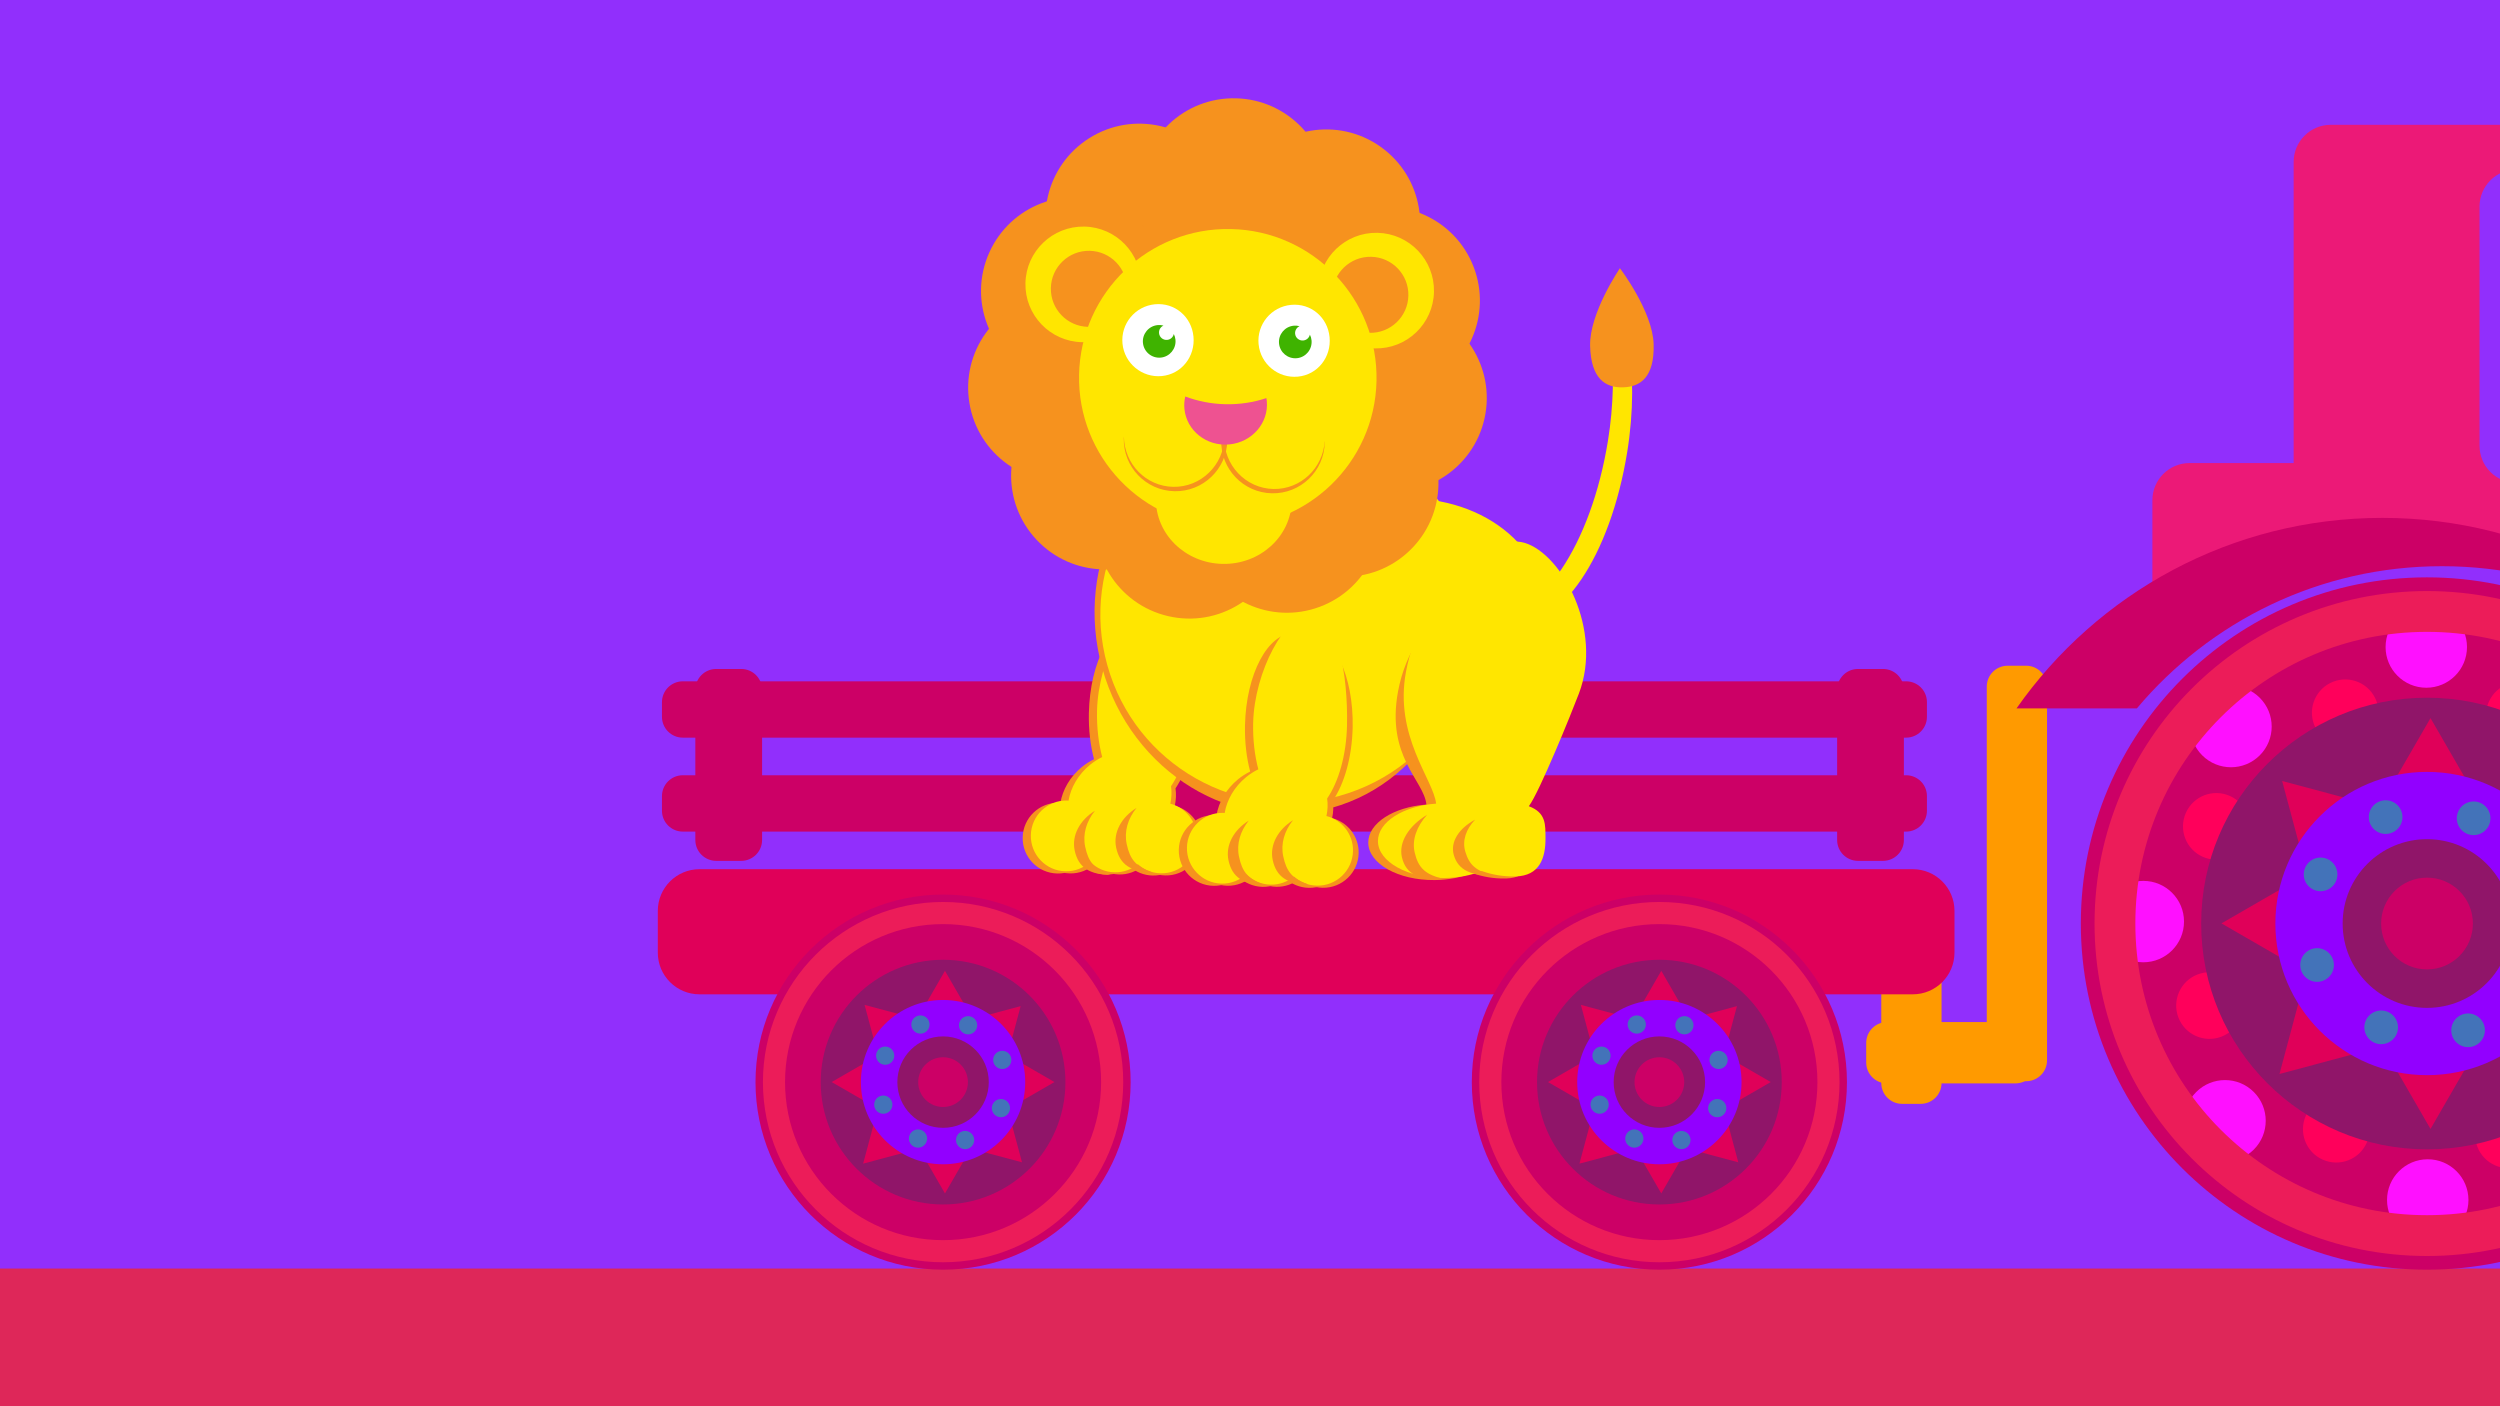 <?xml version="1.0" encoding="UTF-8"?><svg id="bg" xmlns="http://www.w3.org/2000/svg" viewBox="0 0 1920 1080"><defs><style>.cls-1{fill:#ff005b;}.cls-1,.cls-2,.cls-3,.cls-4,.cls-5,.cls-6,.cls-7,.cls-8,.cls-9,.cls-10{fill-rule:evenodd;}.cls-11{fill:#de2759;}.cls-12,.cls-8{fill:#f6921e;}.cls-13,.cls-4{fill:#ff9a00;}.cls-2{fill:#4373b9;}.cls-14,.cls-9{fill:#e00059;}.cls-3,.cls-15{fill:#c06;}.cls-5{fill:#ff10ff;}.cls-6{fill:#ffe600;}.cls-16{fill:#fff;}.cls-7{fill:#9200ff;}.cls-17{fill:#912ffc;}.cls-18,.cls-10{fill:#901569;}.cls-19{fill:#ec1977;}.cls-20{fill:#3fb300;}.cls-21{fill:#ee5291;}.cls-22{fill:#ec1c59;}</style></defs><rect class="cls-17" width="1920" height="1080"/><rect class="cls-11" y="974.25" width="1920" height="105.75"/><path class="cls-4" d="M1433.24,800.96c0-8.85,7.17-16.01,16.01-16.01h98.59c8.85,0,16.02,7.16,16.02,16.01v15.08c0,8.85-7.17,16.01-16.02,16.01h-98.59c-8.84,0-16.01-7.17-16.01-16.01v-15.08Z"/><path class="cls-4" d="M1556.11,511.28c8.84,0,16.01,7.18,16.01,16.02v287.06c0,8.85-7.17,16.01-16.01,16.01h-14.26c-8.85,0-16.01-7.17-16.01-16.01v-287.06c0-8.84,7.17-16.02,16.01-16.02h14.26Z"/><path class="cls-13" d="M1460.84,729.54h14.26c8.84,0,16.01,7.18,16.01,16.01v86.19c0,8.84-7.18,16.02-16.02,16.02h-14.26c-8.84,0-16.01-7.18-16.01-16.01v-86.19c0-8.84,7.18-16.02,16.02-16.02Z"/><path class="cls-19" d="M1932.82,130.11c-15.76,0-28.54,12.78-28.54,28.55v183.66c0,15.77,12.78,28.55,28.54,28.55h139.89c15.77,0,28.55-12.78,28.55-28.55v-183.66c0-15.77-12.78-28.55-28.55-28.55h-139.89ZM1790.08,95.85h299.76c15.77,0,28.54,12.78,28.54,28.55v199.83h480.6c15.76,0,28.55,12.78,28.55,28.55v379.69c0,15.76-12.79,28.54-28.55,28.54h-292.19c-15.76,0-28.54-12.78-28.54-28.54v-82.79h-128.72c-20.52-139.32-140.58-229.11-285.6-229.11-83.21,0-158.2,35.2-210.89,91.53v-127.91c0-15.77,12.78-28.55,28.55-28.55h79.93V124.4c0-15.77,12.79-28.55,28.54-28.55Z"/><path class="cls-15" d="M1548.67,544.05c62.02-88.48,164.76-146.32,281.02-146.32s219.01,57.84,281.03,146.32h-1.08c-56.1-66.77-140.22-109.21-234.27-109.21s-178.16,42.44-234.26,109.21h-92.43Z"/><path class="cls-9" d="M505.19,699.58c0-17.7,14.34-32.04,32.04-32.04h931.77c17.69,0,32.04,14.34,32.04,32.04v32.03c0,17.7-14.34,32.03-32.04,32.03h-931.77c-17.7,0-32.04-14.34-32.04-32.03v-32.03Z"/><path class="cls-15" d="M1130.35,831.08c0-79.57,64.5-144.06,144.05-144.06s144.05,64.49,144.05,144.06-64.49,144.04-144.05,144.04-144.05-64.5-144.05-144.04Z"/><path class="cls-22" d="M1136.05,831.08c0-76.42,61.94-138.36,138.35-138.36s138.35,61.94,138.35,138.36-61.94,138.34-138.35,138.34-138.35-61.94-138.35-138.34Z"/><path class="cls-15" d="M1153.04,831.08c0-67.03,54.33-121.37,121.37-121.37s121.37,54.34,121.37,121.37-54.33,121.36-121.37,121.36-121.37-54.34-121.37-121.36Z"/><path class="cls-18" d="M1180.44,831.08c0,51.89,42.07,93.95,93.97,93.95s93.97-42.06,93.97-93.95-42.07-93.98-93.97-93.98-93.97,42.07-93.97,93.98Z"/><polygon class="cls-14" points="1294.08 777.15 1257.64 777.15 1275.86 745.59 1294.08 777.15"/><polygon class="cls-14" points="1220.42 812.8 1220.42 849.23 1188.86 831.01 1220.42 812.8"/><polygon class="cls-14" points="1257.64 884.99 1294.08 884.99 1275.86 916.55 1257.64 884.99"/><polygon class="cls-14" points="1328.39 849.23 1328.39 812.8 1359.94 831.01 1328.39 849.23"/><polygon class="cls-14" points="1249.32 781.19 1223.56 806.96 1214.12 771.76 1249.32 781.19"/><polygon class="cls-14" points="1222.44 858.49 1248.21 884.25 1213.01 893.68 1222.44 858.49"/><polygon class="cls-14" points="1299.81 883.23 1325.58 857.45 1335.01 892.66 1299.81 883.23"/><polygon class="cls-14" points="1324.55 807.92 1298.79 782.14 1333.99 772.71 1324.55 807.92"/><path class="cls-7" d="M1211.3,831.08c0-34.86,28.25-63.11,63.11-63.11s63.1,28.25,63.1,63.11-28.25,63.09-63.1,63.09-63.11-28.26-63.11-63.09Z"/><path class="cls-10" d="M1239.29,831.08c0-19.39,15.72-35.12,35.11-35.12s35.1,15.72,35.1,35.12-15.71,35.09-35.1,35.09-35.11-15.71-35.11-35.09Z"/><path class="cls-3" d="M1255.31,831.08c0-10.56,8.55-19.11,19.09-19.11s19.09,8.55,19.09,19.11-8.55,19.08-19.09,19.08-19.09-8.54-19.09-19.08Z"/><path class="cls-2" d="M1261.56,877.25c-1.57,3.54-5.72,5.13-9.24,3.55-3.53-1.57-5.12-5.71-3.55-9.24,1.57-3.53,5.71-5.13,9.24-3.56,3.53,1.58,5.12,5.71,3.55,9.25Z"/><path class="cls-2" d="M1325.24,853.88c-1.58,3.54-5.71,5.14-9.25,3.56-3.53-1.57-5.12-5.7-3.54-9.24,1.57-3.53,5.71-5.13,9.24-3.56,3.53,1.57,5.12,5.71,3.55,9.24Z"/><path class="cls-2" d="M1300.02,790.25c-1.57,3.53-5.71,5.12-9.24,3.55-3.53-1.58-5.12-5.71-3.55-9.25,1.57-3.53,5.71-5.12,9.24-3.55,3.53,1.57,5.12,5.71,3.55,9.24Z"/><path class="cls-2" d="M1236.34,813.6c-1.57,3.54-5.71,5.12-9.24,3.55-3.53-1.57-5.12-5.71-3.55-9.24,1.57-3.54,5.71-5.13,9.24-3.55,3.54,1.57,5.12,5.71,3.55,9.24Z"/><path class="cls-2" d="M1297.87,873.04c1.38,3.6-.42,7.66-4.03,9.05-3.61,1.38-7.66-.43-9.05-4.03-1.38-3.61.42-7.65,4.03-9.05,3.61-1.39,7.66.42,9.05,4.03Z"/><path class="cls-2" d="M1326.4,811.5c1.38,3.61-.42,7.66-4.03,9.05-3.61,1.38-7.66-.42-9.05-4.03-1.39-3.61.42-7.65,4.02-9.05,3.61-1.38,7.66.42,9.05,4.03Z"/><path class="cls-2" d="M1263.57,784.33c1.39,3.61-.42,7.65-4.03,9.05-3.61,1.38-7.66-.42-9.05-4.03-1.39-3.61.41-7.65,4.03-9.05,3.61-1.38,7.66.42,9.04,4.03Z"/><path class="cls-2" d="M1235.04,845.86c1.38,3.61-.42,7.66-4.03,9.05-3.61,1.39-7.66-.42-9.05-4.03-1.39-3.6.42-7.65,4.03-9.05,3.61-1.38,7.66.43,9.05,4.03Z"/><path class="cls-15" d="M580.23,831.08c0-79.57,64.49-144.06,144.05-144.06s144.05,64.49,144.05,144.06-64.49,144.04-144.05,144.04-144.05-64.5-144.05-144.04Z"/><path class="cls-22" d="M585.93,831.08c0-76.42,61.94-138.36,138.35-138.36s138.35,61.94,138.35,138.36-61.94,138.34-138.35,138.34-138.35-61.94-138.35-138.34Z"/><path class="cls-15" d="M602.91,831.08c0-67.03,54.34-121.37,121.37-121.37s121.37,54.34,121.37,121.37-54.34,121.36-121.37,121.36-121.37-54.34-121.37-121.36Z"/><path class="cls-18" d="M630.31,831.08c0,51.89,42.07,93.95,93.97,93.95s93.97-42.06,93.97-93.95-42.07-93.98-93.97-93.98-93.97,42.07-93.97,93.98Z"/><polygon class="cls-14" points="743.95 777.15 707.51 777.15 725.73 745.59 743.95 777.15"/><polygon class="cls-14" points="670.29 812.8 670.29 849.23 638.73 831.01 670.29 812.8"/><polygon class="cls-14" points="707.51 884.99 743.95 884.99 725.73 916.55 707.51 884.99"/><polygon class="cls-14" points="778.26 849.23 778.26 812.8 809.82 831.01 778.26 849.23"/><polygon class="cls-14" points="699.2 781.19 673.43 806.96 664 771.76 699.2 781.19"/><polygon class="cls-14" points="672.31 858.49 698.08 884.25 662.89 893.68 672.31 858.49"/><polygon class="cls-14" points="749.69 883.23 775.46 857.45 784.89 892.66 749.69 883.23"/><polygon class="cls-14" points="774.43 807.92 748.66 782.14 783.86 772.71 774.43 807.92"/><path class="cls-7" d="M661.17,831.08c0-34.86,28.25-63.11,63.1-63.11s63.1,28.25,63.1,63.11-28.25,63.09-63.1,63.09-63.1-28.26-63.1-63.09Z"/><path class="cls-10" d="M689.17,831.08c0-19.39,15.71-35.12,35.11-35.12s35.1,15.72,35.1,35.12-15.72,35.09-35.1,35.09-35.11-15.71-35.11-35.09Z"/><path class="cls-3" d="M705.18,831.08c0-10.56,8.55-19.11,19.09-19.11s19.09,8.55,19.09,19.11-8.55,19.08-19.09,19.08-19.09-8.54-19.09-19.08Z"/><path class="cls-2" d="M711.43,877.25c-1.57,3.54-5.71,5.13-9.24,3.55-3.53-1.57-5.12-5.71-3.55-9.24,1.57-3.53,5.71-5.13,9.24-3.56,3.53,1.58,5.12,5.71,3.55,9.25Z"/><path class="cls-2" d="M775.12,853.88c-1.58,3.54-5.72,5.14-9.25,3.56-3.53-1.57-5.12-5.7-3.55-9.24,1.57-3.53,5.72-5.13,9.24-3.56,3.54,1.57,5.12,5.71,3.55,9.24Z"/><path class="cls-2" d="M749.9,790.25c-1.58,3.53-5.71,5.12-9.25,3.55-3.53-1.58-5.12-5.71-3.55-9.25,1.57-3.53,5.71-5.12,9.24-3.55,3.53,1.57,5.12,5.71,3.55,9.24Z"/><path class="cls-2" d="M686.21,813.6c-1.57,3.54-5.71,5.12-9.24,3.55-3.54-1.57-5.12-5.71-3.55-9.24,1.57-3.54,5.71-5.13,9.24-3.55,3.53,1.57,5.12,5.71,3.55,9.24Z"/><path class="cls-2" d="M747.74,873.04c1.38,3.6-.42,7.66-4.03,9.05-3.61,1.38-7.66-.43-9.05-4.03-1.39-3.61.42-7.65,4.03-9.05,3.61-1.39,7.65.42,9.04,4.03Z"/><path class="cls-2" d="M776.27,811.5c1.38,3.61-.42,7.66-4.03,9.05-3.61,1.38-7.66-.42-9.05-4.03-1.38-3.61.42-7.65,4.03-9.05,3.61-1.38,7.66.42,9.05,4.03Z"/><path class="cls-2" d="M713.44,784.33c1.39,3.61-.42,7.65-4.03,9.05-3.61,1.38-7.66-.42-9.05-4.03-1.38-3.61.42-7.65,4.03-9.05,3.61-1.38,7.66.42,9.05,4.03Z"/><path class="cls-2" d="M684.91,845.86c1.39,3.61-.42,7.66-4.03,9.05-3.61,1.39-7.66-.42-9.04-4.03-1.38-3.6.41-7.65,4.03-9.05,3.61-1.38,7.66.43,9.04,4.03Z"/><path class="cls-3" d="M534.02,529.78c0-8.85,7.17-16.01,16.02-16.01h19.22c8.85,0,16.02,7.17,16.02,16.01v115.33c0,8.85-7.17,16.03-16.02,16.03h-19.22c-8.85,0-16.02-7.17-16.02-16.03v-115.33Z"/><path class="cls-3" d="M1410.92,529.78c0-8.85,7.17-16.01,16.02-16.01h19.22c8.85,0,16.02,7.17,16.02,16.01v115.33c0,8.85-7.17,16.03-16.02,16.03h-19.22c-8.85,0-16.02-7.17-16.02-16.03v-115.33Z"/><path class="cls-3" d="M508.39,611.41c0-8.85,7.17-16.02,16.01-16.02h939.47c8.85,0,16.02,7.17,16.02,16.02v11.23c0,8.85-7.17,16.03-16.02,16.03h-939.47c-8.85,0-16.01-7.17-16.01-16.03v-11.23Z"/><path class="cls-3" d="M508.39,539.26c0-8.84,7.17-16.01,16.01-16.01h939.47c8.85,0,16.02,7.17,16.02,16.01v11.24c0,8.84-7.17,16.01-16.02,16.01h-939.47c-8.85,0-16.01-7.17-16.01-16.01v-11.24Z"/><path class="cls-15" d="M1598.08,709.26c0-146.83,119.03-265.85,265.86-265.85s265.86,119.02,265.86,265.85-119.03,265.86-265.86,265.86-265.86-119.02-265.86-265.86Z"/><path class="cls-1" d="M1817.64,877.65c-5.75,12.91-20.87,18.71-33.78,12.96-12.91-5.73-18.72-20.86-12.97-33.78,5.75-12.91,20.87-18.72,33.79-12.96,12.9,5.75,18.71,20.86,12.96,33.78Z"/><path class="cls-1" d="M1958.21,559.73c-5.75,12.92-20.87,18.72-33.78,12.97-12.91-5.75-18.72-20.87-12.97-33.78,5.75-12.91,20.87-18.72,33.78-12.97,12.91,5.75,18.71,20.87,12.97,33.78Z"/><path class="cls-1" d="M1725.5,645.06c-5.75,12.91-20.87,18.72-33.79,12.96-12.91-5.73-18.71-20.86-12.96-33.78,5.75-12.91,20.87-18.71,33.78-12.96,12.92,5.73,18.71,20.87,12.97,33.78Z"/><path class="cls-1" d="M1950.42,862.41c5.06,13.19-1.53,27.99-14.72,33.05-13.2,5.07-27.99-1.51-33.06-14.7-5.06-13.21,1.54-28,14.73-33.07,13.19-5.06,27.99,1.53,33.06,14.72Z"/><path class="cls-1" d="M1825.02,538.23c5.07,13.19-1.52,27.99-14.71,33.05-13.2,5.07-28-1.52-33.06-14.71-5.07-13.19,1.53-27.99,14.72-33.06,13.2-5.06,27.99,1.52,33.06,14.72Z"/><path class="cls-1" d="M1720.78,763.11c5.06,13.19-1.53,28-14.72,33.05-13.19,5.07-27.99-1.52-33.05-14.71-5.06-13.2,1.53-27.99,14.72-33.06,13.19-5.07,27.99,1.53,33.05,14.72Z"/><path class="cls-18" d="M1690.51,709.26c0,95.79,77.65,173.44,173.43,173.44s173.43-77.64,173.43-173.44-77.64-173.43-173.43-173.43-173.43,77.64-173.43,173.43Z"/><polygon class="cls-14" points="1900.26 609.73 1833 609.73 1866.63 551.5 1900.26 609.73"/><polygon class="cls-14" points="1764.32 675.53 1764.32 742.78 1706.07 709.16 1764.32 675.53"/><polygon class="cls-14" points="1833 808.79 1900.26 808.79 1866.63 867.03 1833 808.79"/><polygon class="cls-14" points="1817.66 617.2 1770.1 664.76 1752.69 599.8 1817.66 617.2"/><polygon class="cls-14" points="1768.04 759.86 1815.6 807.41 1750.64 824.82 1768.04 759.86"/><polygon class="cls-14" points="1910.85 805.52 1958.41 757.95 1975.81 822.92 1910.85 805.52"/><polygon class="cls-14" points="1956.5 666.51 1908.95 618.95 1973.91 601.55 1956.5 666.51"/><path class="cls-7" d="M1747.49,709.26c0-64.31,52.14-116.45,116.46-116.45s116.47,52.14,116.47,116.45-52.14,116.46-116.47,116.46-116.46-52.14-116.46-116.46Z"/><path class="cls-10" d="M1799.15,709.26c0-35.77,29.01-64.78,64.79-64.78s64.79,29.01,64.79,64.78-29.01,64.79-64.79,64.79-64.79-29-64.79-64.79Z"/><path class="cls-3" d="M1828.71,709.26c0-19.45,15.77-35.23,35.23-35.23s35.24,15.77,35.24,35.23-15.77,35.24-35.24,35.24-35.23-15.77-35.23-35.24Z"/><path class="cls-5" d="M1832.13,496.93c0-17.26,13.99-31.27,31.27-31.27s31.25,14.01,31.25,31.27-13.99,31.25-31.25,31.25-31.27-13.99-31.27-31.25Z"/><path class="cls-5" d="M1614.8,707.77c0-17.26,14-31.25,31.26-31.25s31.26,13.99,31.26,31.25-13.99,31.27-31.26,31.27-31.26-14-31.26-31.27Z"/><path class="cls-5" d="M1833.24,921.6c0-17.26,13.99-31.27,31.26-31.27s31.27,14.01,31.27,31.27-14.01,31.27-31.27,31.27-31.26-14.01-31.26-31.27Z"/><path class="cls-5" d="M1691.29,580.1c-12.2-12.2-12.2-32,0-44.21,12.2-12.2,32-12.2,44.21,0,12.21,12.22,12.21,32.01,0,44.21-12.2,12.2-32,12.21-44.21,0Z"/><path class="cls-5" d="M1686.7,882.87c-12.2-12.21-12.2-32.01,0-44.22,12.21-12.2,32.01-12.2,44.22,0,12.21,12.21,12.21,32.01,0,44.22-12.21,12.21-32.01,12.21-44.22,0Z"/><path class="cls-2" d="M1840.55,794.25c-2.91,6.51-10.54,9.45-17.06,6.54-6.52-2.9-9.45-10.53-6.55-17.05,2.9-6.52,10.54-9.45,17.06-6.55,6.52,2.9,9.45,10.54,6.55,17.06Z"/><path class="cls-2" d="M1911.54,633.69c-2.9,6.53-10.54,9.46-17.06,6.56-6.52-2.9-9.45-10.54-6.55-17.06,2.9-6.52,10.54-9.45,17.06-6.55,6.52,2.9,9.45,10.53,6.55,17.05Z"/><path class="cls-2" d="M1794.02,676.79c-2.91,6.52-10.55,9.45-17.07,6.55-6.52-2.9-9.45-10.54-6.55-17.06,2.9-6.52,10.54-9.45,17.06-6.55,6.52,2.9,9.45,10.54,6.55,17.06Z"/><path class="cls-2" d="M1907.55,786.63c2.56,6.67-.77,14.14-7.43,16.7-6.65,2.56-14.14-.77-16.69-7.43-2.55-6.67.77-14.14,7.43-16.7,6.66-2.55,14.13.77,16.69,7.43Z"/><path class="cls-2" d="M1844.23,622.9c2.56,6.66-.77,14.14-7.43,16.7-6.67,2.56-14.14-.77-16.69-7.43-2.56-6.67.77-14.14,7.43-16.7,6.66-2.56,14.14.76,16.69,7.43Z"/><path class="cls-2" d="M1791.59,736.49c2.55,6.65-.77,14.13-7.44,16.7-6.67,2.55-14.13-.77-16.7-7.44-2.55-6.67.77-14.14,7.44-16.7,6.65-2.56,14.13.77,16.69,7.44Z"/><path class="cls-22" d="M1863.94,453.93c-141.02,0-255.33,114.32-255.33,255.33s114.32,255.35,255.33,255.35,255.34-114.32,255.34-255.35-114.31-255.33-255.34-255.33ZM1863.94,933.26c-123.71,0-223.99-100.28-223.99-224.01s100.28-223.99,223.99-223.99,224,100.28,224,223.99-100.29,224.01-224,224.01Z"/><path class="cls-6" d="M1236.78,260.83c3,23.41,2.6,50.12-1.89,77.8-12.93,79.62-51.76,138.16-91.14,134.48-1.16-.1-2.31-.27-3.47-.49,6.05,4.14,12.5,6.7,19.23,7.33,39.38,3.66,77.22-52.95,90.15-132.56,5.09-31.34,4.96-61.41.56-86.9l-13.43.34Z"/><path class="cls-8" d="M892.52,618.96c.99-4.53,1.19-9.06.54-13.44,8.81-12.9,14.78-33.24,15.27-56.31.84-39.5-14.61-71.87-34.51-72.29-19.9-.42-36.73,31.25-37.57,70.76-.27,12.86,1.21,24.91,3.96,35.39-3.22,1.61-6.38,3.57-9.33,5.99-9.16,7.52-14.8,17.51-16.5,27.55-.42-.02-.81-.08-1.23-.09-15-.32-27.42,11.59-27.74,26.6-.32,15,11.59,27.42,26.59,27.73,7.33.16,14.03-2.61,19.01-7.23,4.78,4.82,11.37,7.87,18.69,8.03,6.79.14,13.03-2.22,17.89-6.23,4.67,4.21,10.81,6.84,17.6,6.99,15,.32,27.44-11.58,27.76-26.58.27-12.88-8.46-23.81-20.42-26.88Z"/><path class="cls-8" d="M902.23,618.89c.99-4.51,1.19-9.07.55-13.44,8.81-12.9,14.77-33.25,15.26-56.31.84-39.5-14.62-71.87-34.52-72.29s-36.72,31.26-37.55,70.76c-.27,12.85,1.19,24.91,3.97,35.39-3.25,1.61-6.39,3.59-9.35,6-9.17,7.52-14.8,17.51-16.51,27.55-.4-.03-.81-.08-1.22-.09-15-.32-27.42,11.59-27.74,26.58-.32,15,11.59,27.43,26.59,27.75,7.33.16,14.03-2.61,19.01-7.23,4.79,4.82,11.37,7.88,18.69,8.03,6.79.14,13.03-2.22,17.88-6.26,4.68,4.23,10.81,6.87,17.62,7.01,14.99.32,27.41-11.59,27.73-26.59.27-12.87-8.45-23.81-20.41-26.88Z"/><path class="cls-6" d="M898.81,617.25c.98-4.52,1.18-9.07.53-13.44,8.81-12.9,14.78-33.23,15.27-56.29.84-39.51-7.52-84.93-27.43-85.35s-43.82,44.31-44.66,83.82c-.27,12.84,1.2,24.9,3.97,35.39-3.23,1.6-6.38,3.57-9.33,5.98-9.18,7.52-14.82,17.51-16.52,27.55-.41-.03-.8-.08-1.22-.09-15.01-.32-27.41,11.58-27.73,26.58s11.57,27.43,26.58,27.75c7.34.16,14.04-2.61,19.02-7.23,4.78,4.82,11.36,7.87,18.7,8.03,6.79.14,13.03-2.23,17.88-6.24,4.68,4.22,10.81,6.85,17.59,7,15.01.32,27.43-11.59,27.75-26.59.27-12.87-8.46-23.81-20.4-26.88Z"/><path class="cls-8" d="M840.94,622.62c-6.54,8.12-9.58,17.98-7.51,27.73,2.46,11.64,7.02,17.3,19.17,21.54-15.74-.16-24.5-5.67-27.25-18.75-2.48-11.6,4.08-23.42,15.59-30.52Z"/><path class="cls-8" d="M872.83,620.5c-6.56,8.13-9.6,17.99-7.53,27.72,2.47,11.65,7.01,17.31,19.18,21.55-15.75-.17-24.5-5.67-27.26-18.75-2.48-11.62,4.08-23.43,15.61-30.52Z"/><path class="cls-8" d="M1118.26,437.52c22.31,80.15-20.44,162.03-95.48,182.9-75.03,20.89-153.95-27.15-176.25-107.27-22.3-80.15,20.46-162.02,95.5-182.92,75.05-20.88,153.94,27.16,176.23,107.29Z"/><path class="cls-6" d="M1129.02,433.25c21.4,76.93-23.61,156.65-100.55,178.05-76.94,21.42-156.67-23.58-178.07-100.51-21.41-76.93,23.6-156.65,100.53-178.07,76.95-21.4,156.68,23.6,178.09,100.54Z"/><path class="cls-6" d="M1185.63,451.61c14.78,53.15-25.92,110.87-90.89,128.95-64.99,18.09-129.66-10.31-144.44-63.46-14.79-53.15,25.9-110.87,90.88-128.96,64.99-18.08,129.64,10.35,144.44,63.47Z"/><path class="cls-8" d="M1166.72,619.93c8.28-11.23,32.88-72.98,38.43-87.85,18.61-49.76-6.32-74.79-34.86-83.53-28.55-8.72-85.18,20.98-96.58,82.36-9.37,50.48,19.84,68.22,21.78,86.99-25.27,1.86-44.79,14.35-44.67,29.3.13,16.09,22.96,28.93,50.95,28.69,10.72-.1,20.62-2.09,28.78-5.43,7.58,2.75,16.5,4.48,26.06,4.22,18.11-.51,23.02-13.87,22.89-29.97-.1-10.19.63-19.68-12.8-24.77Z"/><path class="cls-8" d="M1012.42,628.4c1-4.52,1.19-9.07.54-13.44,8.82-12.89,14.77-33.24,15.26-56.29.84-39.51-14.61-71.88-34.51-72.3s-36.72,31.26-37.56,70.77c-.27,12.83,1.2,24.89,3.97,35.37-3.24,1.62-6.39,3.59-9.34,6.01-9.17,7.52-14.81,17.51-16.51,27.55-.42-.03-.81-.08-1.22-.09-15.01-.32-27.42,11.59-27.74,26.59-.32,15,11.58,27.42,26.59,27.74,7.33.16,14.03-2.61,19.01-7.23,4.79,4.82,11.36,7.87,18.69,8.03,6.78.14,13.02-2.24,17.88-6.25,4.67,4.22,10.82,6.86,17.6,7,15,.32,27.43-11.58,27.75-26.58.27-12.87-8.45-23.82-20.41-26.88Z"/><path class="cls-8" d="M1023.06,628.36c.98-4.52,1.18-9.07.52-13.44,8.81-12.9,14.77-33.23,15.26-56.29.84-39.5-14.62-71.87-34.51-72.29-19.91-.42-36.72,31.26-37.56,70.76-.27,12.83,1.2,24.89,3.97,35.37-3.24,1.62-6.39,3.59-9.35,6.01-9.17,7.52-14.81,17.51-16.5,27.55-.42-.03-.81-.08-1.22-.09-15-.32-27.43,11.59-27.75,26.6-.32,14.99,11.6,27.41,26.6,27.73,7.32.16,14.02-2.61,19-7.22,4.79,4.82,11.37,7.87,18.69,8.02,6.79.14,13.03-2.22,17.89-6.25,4.68,4.23,10.81,6.86,17.6,7,15.01.32,27.43-11.59,27.75-26.57.27-12.88-8.45-23.82-20.39-26.89Z"/><path class="cls-6" d="M1018.7,626.69c.99-4.51,1.18-9.06.54-13.43,8.81-12.91,14.78-33.24,15.27-56.31.84-39.49-7.52-84.91-27.43-85.33-19.9-.42-43.82,44.31-44.66,83.8-.27,12.85,1.2,24.91,3.97,35.4-3.24,1.6-6.37,3.58-9.34,5.99-9.18,7.52-14.8,17.51-16.51,27.56-.39-.04-.8-.09-1.22-.1-15-.32-27.43,11.58-27.75,26.59-.32,15,11.59,27.43,26.59,27.75,7.33.16,14.02-2.61,19.02-7.23,4.78,4.82,11.36,7.88,18.68,8.03,6.78.14,13.03-2.24,17.9-6.24,4.66,4.21,10.8,6.85,17.58,7,15.03.32,27.44-11.59,27.76-26.59.27-12.87-8.45-23.81-20.4-26.88Z"/><path class="cls-8" d="M959.07,630.21c-6.54,8.12-9.58,17.99-7.51,27.74,2.45,11.64,7,17.31,19.16,21.53-15.73-.17-24.49-5.67-27.24-18.75-2.48-11.6,4.08-23.41,15.59-30.52Z"/><path class="cls-8" d="M993.04,629.94c-6.57,8.12-9.58,17.99-7.51,27.74,2.46,11.65,6.99,17.31,19.16,21.53-15.75-.17-24.49-5.67-27.26-18.75-2.47-11.6,4.1-23.42,15.61-30.52Z"/><path class="cls-6" d="M1174.15,619.18c8.28-11.07,32.89-71.89,38.46-86.55,18.6-49.02-13.1-107.11-41.64-115.7-28.55-8.6-79.72,38.27-91.13,98.74-9.38,49.72,21.15,83.03,23.09,101.51-25.25,1.84-44.79,14.15-44.67,28.88.13,15.84,22.95,28.49,50.95,28.25,10.72-.1,20.63-2.06,28.78-5.35,7.58,2.7,16.51,4.4,26.06,4.14,18.12-.5,23.02-13.67,22.89-29.52-.09-10.04.64-19.4-12.79-24.41Z"/><path class="cls-8" d="M1096.06,625.71c-8.04,8.97-11.89,19.37-9.55,29.15,2.77,11.7,8.14,17.05,22.75,20.2-19,1.37-29.46-3.43-32.56-16.56-2.78-11.63,5.35-24.39,19.37-32.79Z"/><path class="cls-8" d="M1132.9,629.47c-7,7.37-10.07,16.13-7.54,24.6,2.99,10.12,8.11,14.93,21.55,18.21-17.25.4-26.98-4.12-30.35-15.48-2.99-10.1,3.89-20.69,16.34-27.33Z"/><path class="cls-8" d="M1221.21,265.66c.64,25.28,11.75,32.17,25.23,31.82,13.46-.34,24.2-7.79,23.56-33.06-.65-25.26-25.9-58.42-25.9-58.42,0,0-23.53,34.4-22.89,59.66Z"/><path class="cls-12" d="M967.46,81.68c39.78,48.21,54.62,110.14,35.63,165.12,4.3-45.97-11.32-93.54-42.52-132.91,1.78-10.8,4.12-21.54,6.89-32.21Z"/><path class="cls-8" d="M980.6,420.77c-27.54-28.75-26.57-74.38,2.17-101.93,28.75-27.55,74.39-26.58,101.94,2.17,27.55,28.75,26.58,74.38-2.17,101.93-28.74,27.55-74.38,26.58-101.94-2.17Z"/><path class="cls-8" d="M1054.08,376.06c-38.88-8.65-63.37-47.16-54.71-86.04,8.64-38.86,47.16-63.36,86.02-54.72,38.87,8.65,63.37,47.17,54.73,86.04-8.65,38.86-47.18,63.35-86.04,54.71Z"/><path class="cls-8" d="M1090.44,298.09c-37.14,14.36-78.88-4.12-93.23-41.25-14.36-37.14,4.11-78.88,41.25-93.25,37.16-14.35,78.89,4.12,93.24,41.26,14.36,37.14-4.1,78.89-41.26,93.24Z"/><path class="cls-8" d="M1077.47,213.05c-22.94,32.55-67.94,40.32-100.48,17.37-32.53-22.94-40.31-67.93-17.36-100.47,22.95-32.54,67.93-40.31,100.47-17.36,32.55,22.94,40.32,67.93,17.37,100.46Z"/><path class="cls-8" d="M1019.53,149.48c-1.06,39.8-34.18,71.22-73.99,70.15-39.8-1.06-71.21-34.17-70.16-73.98,1.07-39.81,34.2-71.22,73.99-70.15,39.79,1.05,71.21,34.17,70.16,73.98Z"/><path class="cls-8" d="M936.06,128.69c21.19,33.72,11.03,78.23-22.67,99.41-33.72,21.19-78.22,11.05-99.42-22.66-21.18-33.7-11.05-78.22,22.67-99.4,33.7-21.2,78.22-11.05,99.42,22.66Z"/><path class="cls-8" d="M855.05,157.68c36.34,16.31,52.58,58.97,36.26,95.3-16.31,36.33-58.96,52.57-95.31,36.26-36.32-16.32-52.55-58.98-36.23-95.3,16.3-36.32,58.96-52.57,95.28-36.27Z"/><path class="cls-8" d="M803.74,226.72c39.26-6.58,76.43,19.93,83.01,59.2,6.56,39.28-19.93,76.44-59.22,83.02-39.26,6.57-76.44-19.93-82.99-59.21-6.58-39.26,19.91-76.44,59.19-83.01Z"/><path class="cls-8" d="M799.3,312.62c29.03-27.23,74.67-25.79,101.91,3.24,27.23,29.05,25.8,74.68-3.25,101.93-29.03,27.24-74.66,25.79-101.89-3.25-27.26-29.02-25.81-74.66,3.24-101.92Z"/><path class="cls-8" d="M843.23,386.59c9.06-38.78,47.85-62.88,86.62-53.82,38.77,9.06,62.88,47.84,53.8,86.62-9.05,38.77-47.83,62.86-86.59,53.79-38.78-9.04-62.88-47.82-53.83-86.6Z"/><path class="cls-8" d="M920.83,423.76c-13.97-37.27,4.93-78.84,42.23-92.8,37.3-13.95,78.85,4.95,92.8,42.25,13.97,37.3-4.93,78.84-42.23,92.8-37.3,13.96-78.84-4.94-92.8-42.25Z"/><path class="cls-6" d="M876.31,219.35c-.52,24.52-20.81,43.97-45.32,43.45-24.52-.52-43.97-20.82-43.45-45.34.52-24.51,20.82-43.96,45.34-43.44s43.95,20.81,43.43,45.32Z"/><path class="cls-8" d="M865.46,222.44c-.34,16.13-13.69,28.92-29.83,28.58-16.11-.34-28.91-13.69-28.57-29.82.34-16.13,13.7-28.93,29.81-28.58,16.14.34,28.93,13.69,28.59,29.83Z"/><path class="cls-6" d="M1012.52,222.24c-.52,24.52,18.94,44.81,43.45,45.34,24.51.52,44.8-18.93,45.32-43.45.52-24.51-18.92-44.8-43.44-45.33-24.51-.52-44.81,18.93-45.33,43.44Z"/><path class="cls-8" d="M1023.23,225.8c-.34,16.13,12.46,29.48,28.59,29.82s29.47-12.45,29.81-28.58c.34-16.13-12.44-29.48-28.57-29.82s-29.49,12.45-29.83,28.58Z"/><path class="cls-6" d="M992.07,384.81c-.58,27.28-24.4,48.87-53.19,48.26-28.82-.61-51.7-23.2-51.12-50.48.58-27.26,24.4-48.87,53.22-48.26,28.79.61,51.67,23.22,51.09,50.48Z"/><path class="cls-6" d="M1057.16,292.56c-1.34,63.08-53.57,113.13-116.65,111.79-63.08-1.34-113.13-53.57-111.79-116.65,1.34-63.09,53.57-113.14,116.65-111.8,63.07,1.34,113.13,53.57,111.79,116.65Z"/><path class="cls-16" d="M862.07,263.88c-1.45-15.21,9.71-28.73,24.92-30.2,15.23-1.45,28.14,9.58,29.59,24.79,1.48,15.24-9.08,28.87-24.3,30.34-15.2,1.44-28.74-9.71-30.21-24.93Z"/><path class="cls-20" d="M877.78,263.35c-.66-6.9,4.41-13.02,11.3-13.68,1.54-.16,3.07,0,4.49.38-2.21.96-3.67,3.27-3.43,5.81.31,3.17,3.11,5.48,6.27,5.17,2.56-.24,4.56-2.12,5.07-4.52.69,1.37,1.12,2.86,1.28,4.43.65,6.9-4.41,13.03-11.29,13.7-6.9.65-13.02-4.39-13.69-11.29Z"/><path class="cls-16" d="M966.59,264.34c-1.45-15.22,9.7-28.73,24.92-30.2,15.25-1.45,28.14,9.58,29.6,24.79,1.46,15.23-9.08,28.87-24.31,30.33-15.2,1.46-28.73-9.7-30.2-24.92Z"/><path class="cls-20" d="M982.3,263.8c-.66-6.89,4.4-13.01,11.29-13.67,1.55-.15,3.07,0,4.49.38-2.22.96-3.66,3.28-3.43,5.82.31,3.15,3.11,5.47,6.28,5.16,2.56-.25,4.55-2.12,5.06-4.51.7,1.35,1.13,2.84,1.28,4.42.66,6.9-4.4,13.04-11.29,13.7-6.9.65-13-4.39-13.68-11.29Z"/><path class="cls-8" d="M933.1,311.78c4.74,6.67,7.5,14.87,7.31,23.74-.46,21.64-18.12,38.83-39.48,38.37-20.87-.44-37.49-17.61-37.77-38.62-.02.45-.09.91-.1,1.37-.47,21.97,16.96,40.15,38.92,40.61s40.13-16.96,40.6-38.92c.21-10.11-3.4-19.41-9.48-26.55Z"/><path class="cls-8" d="M948.48,312.11c-5.02,6.46-8.12,14.54-8.31,23.41-.46,21.64,16.47,39.56,37.82,40.02,20.86.44,38.21-16,39.39-36.98,0,.45.04.91.03,1.37-.47,21.97-18.64,39.39-40.61,38.92-21.94-.47-39.37-18.65-38.9-40.61.21-10.11,4.21-19.24,10.59-26.13Z"/><path class="cls-21" d="M972.58,305.74c-9.77,3.25-20.37,4.94-31.4,4.7-10.92-.23-21.33-2.33-30.89-5.93-.72,3.03-.97,6.24-.65,9.51,1.61,16.74,17.05,28.97,34.52,27.29,17.48-1.68,30.35-16.59,28.75-33.36-.09-.75-.21-1.49-.34-2.22Z"/></svg>